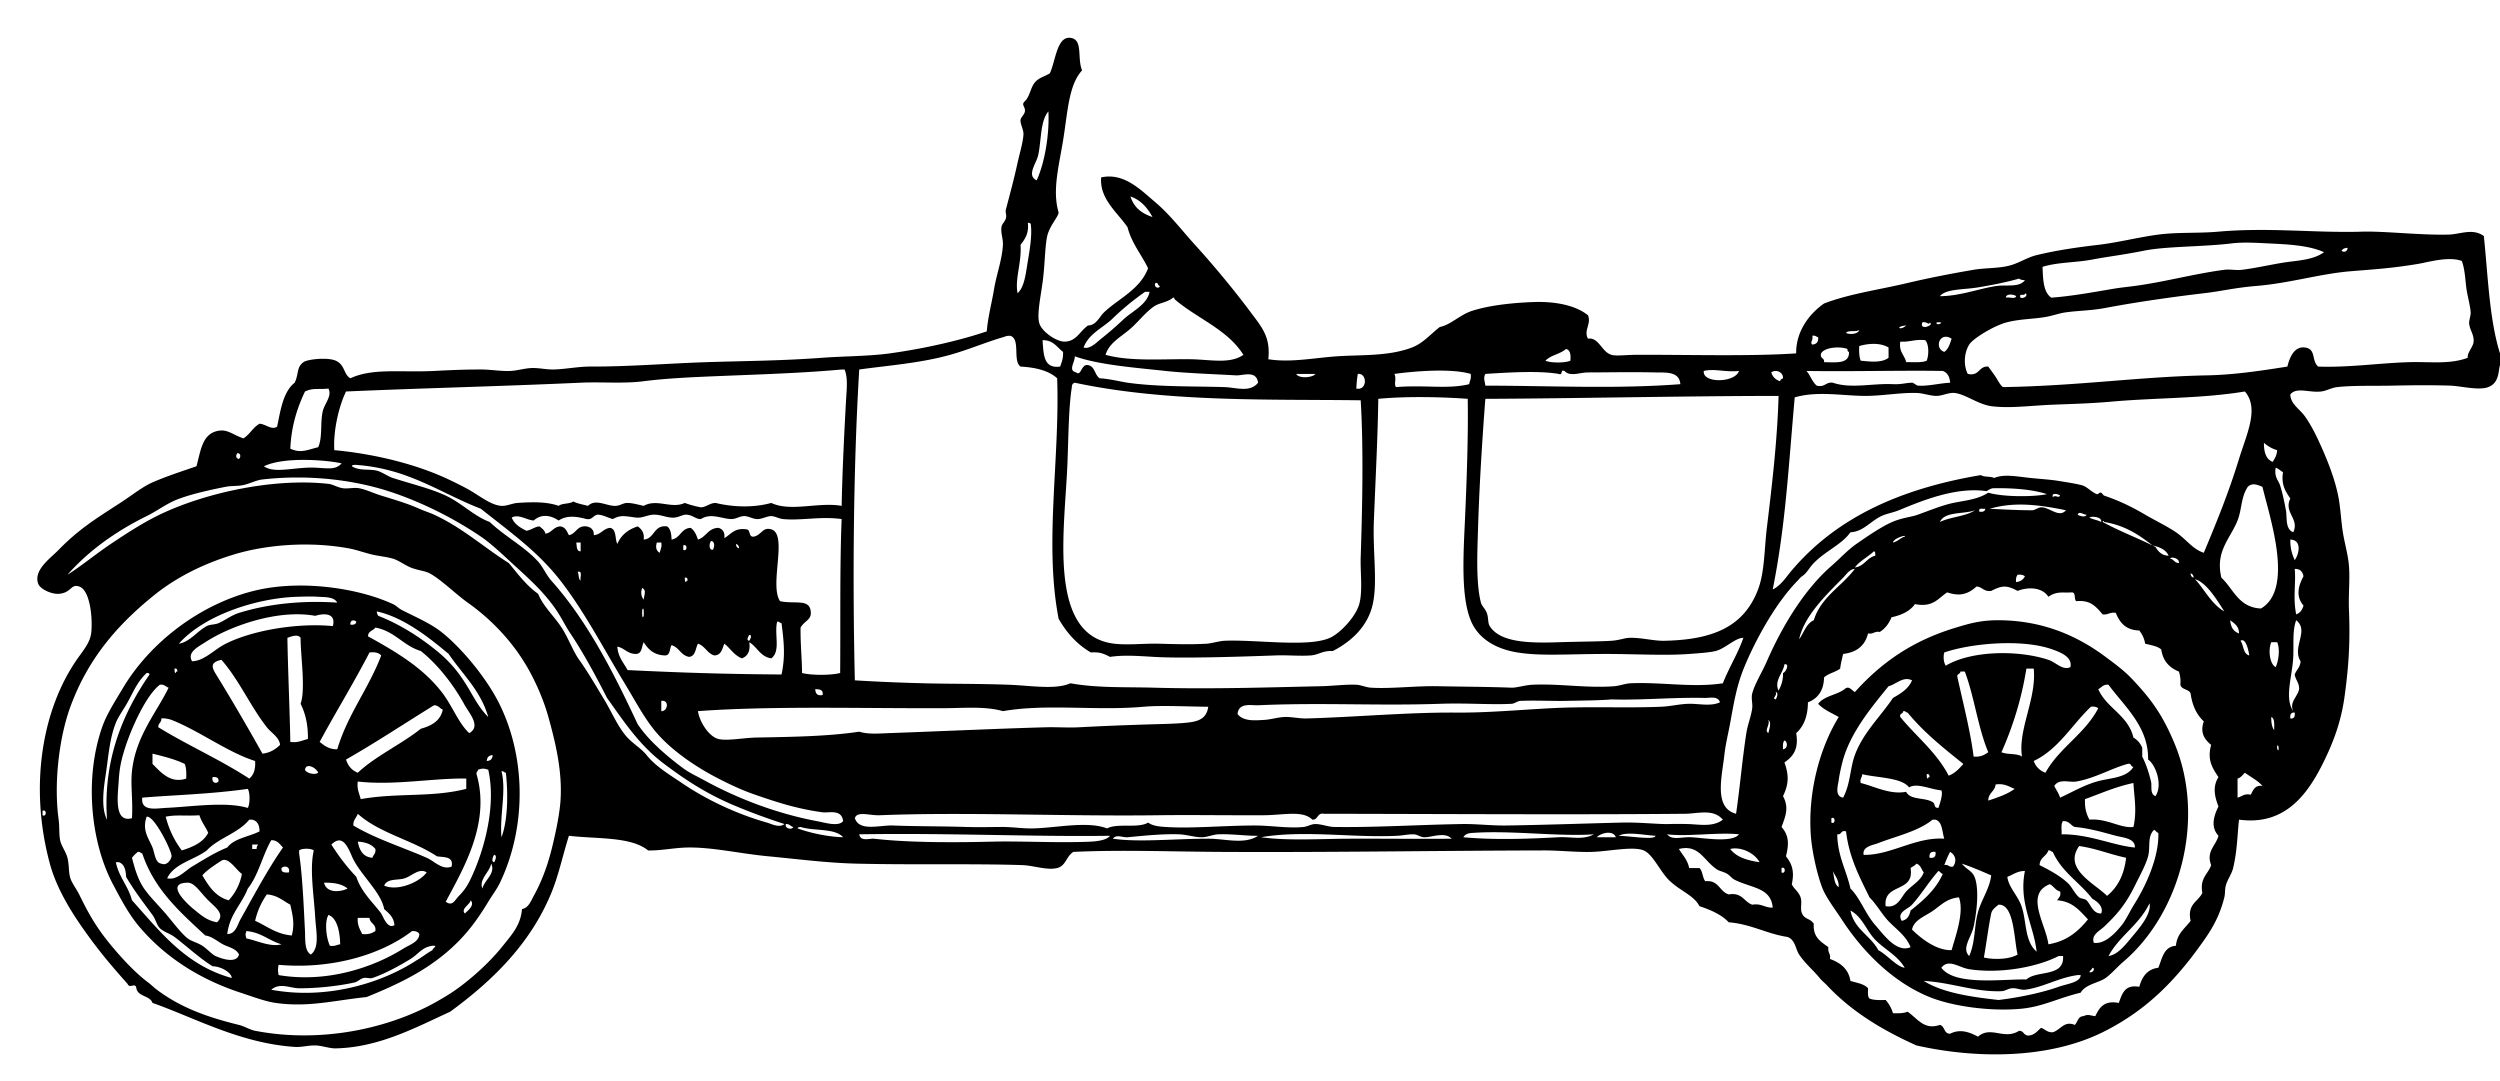 <svg xmlns="http://www.w3.org/2000/svg" viewBox="0 0 409.2 176.88"><g clip-rule="evenodd" fill-rule="evenodd"><path d="M300.96 117.36c-1.168-.673-2.484-1.196-3.36-2.16.952-1.287 3.045-1.436 4.32-2.399.698-.671 1.189.22 1.68.479 4.268-4.75 9.317-8.381 16.56-10.56 2.025-.609 3.964-1.212 6.96-1.2 7.436.03 13.093 2.698 17.521 6 1.543 1.15 2.996 2.205 4.319 3.6 3.086 3.251 4.991 5.841 6.961 10.561 5.161 12.367.946 27.833-8.4 35.76-.909.771-1.943 1.979-2.88 2.64-1.147.81-3.264.999-4.08 2.4-3.782.907-6.204 2.312-9.84 2.64-4.906.443-11.072-.377-14.88-1.92-6.002-2.432-10.938-7.411-14.4-12.72-1.11-1.703-2.505-3.514-3.12-5.04-.88-2.185-1.732-6.069-1.92-8.64-.52-7.08 1.42-14.32 4.56-19.44zM336 106.32c-4.95-1.803-13.377-1.035-17.761.48-.165.551-.155 1.548.24 2.16 4.193-2.495 11.865-2.594 16.8-.96 1.271.42 2.302 1.783 3.601 1.199.39-1.66-1.64-2.43-2.88-2.88zm-8.4 16.8c.925.436 2.573.146 3.359.721-.691-4.438 2.417-9.47 1.921-14.4h-1.2c-.82 5.1-2.26 9.58-4.08 13.68zm-6.72-13.2c-.003.477-.655.305-.48.96.938 4.272 2.15 8.968 2.64 12.96 1.144.103 1.795-.286 2.4-.721-1.686-3.994-2.282-9.077-3.84-13.199h-.72zm-11.76 2.4c-2.504 3.108-6.103 7.313-7.439 12-.196.689-.578 2.281-.72 3.36-.121.916-.71 2.653.72 2.88 1.214-2.259 1.113-4.761 1.92-6.96 1.342-3.66 4.183-6.285 6.24-9.36 1.271-.729 2.531-1.468 3.12-2.88-1.44-.73-2.63.67-3.84.96zm42.48 12c.104-5.385-3.91-8.729-6.48-12.24-.906-.105-1.126.474-1.68.721 1.401 3.158 4.877 4.242 5.76 7.92a3.394 3.394 0 011.44 1.68v1.44c.637 1.232 1.086 2.616 1.439 4.08.189.781-.231 1.994.721 2.399 1.24-1.81.07-5.12-1.2-6zm-9.36-8.64c-3.124 2.955-5.249 6.91-9.359 8.88.342.938.981 1.577 1.92 1.92 2.276-4.123 6.459-6.341 8.64-10.56-.28-.2-.64-.32-1.2-.24zm-31.2 1.68c2.629 3.211 5.926 5.755 7.921 9.601 1.047-.394 1.722-1.158 2.399-1.921-3.242-2.598-6.494-5.186-9.12-8.399-.307-.014-.332-.308-.72-.24 0 .48-.66.31-.48.96zm37.2 7.68c-2.605.703-5.39 2.368-8.399 2.881-1.143.193-2.775-.545-3.601.72.318.642.729 1.192.96 1.92 1.812-.812 3.71-1.969 6-2.64 2.095-.614 4.859-.524 6-2.4-.48 0-.3-.66-.96-.48zm-43.44 1.68c.005.565-.414.706-.24 1.439 2.321.572 4.802 1.949 7.44 1.44.664 1.394 3.031.886 4.319 1.68.562.347.119.96.96.96.271-.789.781-2.281.48-2.88-1.803-.14-3.989-1.282-5.28-.479-1.21-1.62-5.17-1.56-7.68-2.16zm10.8.72c.014-.146.036-.284.24-.24-.027-.293-.072-.568-.48-.479.04.28-.04.68.24.72zm25.68 3.36c-.091 1.45.236 2.483.721 3.359 2.897-.236 5.081 1.451 7.199 1.2.604-2.648.115-4.933 0-7.2-2.91.61-5.33 1.71-7.92 2.64zm-15.84.24c1.567-.512 3.119-1.041 4.32-1.92-.934-.347-1.631-.93-3.12-.72-.11 1.17-1.2 1.36-1.2 2.64zm-25.68 3.6c.7.353.699-1.073 0-.72v.72zm16.56-.48c-2.317 1.917-6.054 2.728-8.88 3.841-.86.338-2.654.53-2.4 1.92 4.399.103 8.524-2.971 13.2-2.641-.38-1.14-.274-2.766-1.439-3.12h-.48zm21.12 2.4c4.61-.042 8.52 1.87 12 2.16.071-1.521-1.965-1.612-3.12-1.92-2.147-.572-4.322-1.232-6.72-1.44-.7-.26-.903-1.017-1.92-.96-.4.4-.19 1.41-.24 2.16zm14.16 3.6c-.374 1.414-1.368 3.191-2.16 4.801-1.528 3.104-2.971 4.755-5.04 6.72-.724.687-2.156 1.329-1.68 2.64 1.759.259 3.437-1.493 4.56-2.88.676-.833 1.348-2.293 2.16-3.6 1.914-3.079 3.968-7.675 3.84-11.521-.343-.058-.404-.396-.72-.479-1.12 1.13-.55 2.76-.96 4.32zm-50.88-3.6c.068 3.611 1.497 5.862 2.16 8.88 1.572 1.516 2.422 4.109 4.08 6 1.409 1.607 3.48 4.557 5.76 3.6-.798-2.081-2.759-3.188-4.08-4.8-.918-1.119-1.602-2.321-2.64-3.359-1.593-3.288-3.321-6.439-3.841-10.801-.9-.26-.68.6-1.44.48zm39.6 1.92c-2.671 3.753 2.529 6.112 4.561 8.16 1.722-1.397 2.807-3.433 3.12-6.24-2.65-.56-4.88-1.52-7.68-1.92zm-6.48 3.12c1.801.929 3.194 1.656 4.56 2.88.743.666 1.197 1.816 1.92 2.4.308.247.918.206 1.2.479.728.704 1.019 2.189 2.4 2.16.439-1.041-.577-1.946-1.44-2.4-2.051-2.668-5.034-4.406-6.479-7.68-.308-.013-.333-.308-.721-.24-.31.97-1.41 1.15-1.44 2.4zm-18-1.2c.751.111 1.071-.209.96-.96-.75-.11-1.07.21-.96.96zm2.4 1.2c.734-.174.706.414 1.44.24.658-.911.39-1.893-.48-2.4-.38.66-.67 1.41-.96 2.16zm-4.56-.24c-.236.324-.641.479-.96.72.702 4.144-4.501 2.38-4.08 6.24 1.966.4 2.574-1.541 3.36-2.399.97-1.06 2.367-1.729 2.88-3.12-.38-.5-.52-1.24-1.2-1.44zm9.6 2.4c.722 2.199.18 5.998-.24 7.92-.377 1.729-2.013 3.559-.72 4.8 1.023-2.298.79-4.89 1.44-7.2.58-2.063 1.896-3.808 2.16-6-1.561-.68-3.129-1.351-4.801-1.92.84 1.06 1.76 1.16 2.16 2.4zm-22.32 1.44c.034-1.234-.597-1.804-.96-2.64.23.97.2 2.2.96 2.64zm12 2.88c-.688.755-2.564 1.224-1.681 2.641.885-.155 1.259-.821 1.44-1.681 2.092-1.667 4.116-3.403 5.28-6-.343-.057-.405-.395-.721-.479-1.48 1.66-2.87 3.93-4.32 5.52zm15.6-4.56c.233 1.825 1.78 3.054 2.399 5.04.76 2.431.455 5.565 2.4 7.2-.506-4.433-2.967-7.993-1.92-13.2-1.28 0-1.94.62-2.88.96zm6.96 1.2c-4.167 1.613-.648 6.547-.24 9.84 3.026-.494 4.908-2.132 6.48-4.08-1.34-1.38-2.494-2.946-5.04-3.12.213-.427.67-.609.479-1.439-.77-.19-1.05-.87-1.68-1.2zm-19.44 4.56c-1.259.8-2.843 1.41-3.119 2.88 1.589 1.547 4.056 3.443 6.479 3.36.676-2.412 2.085-6.218 1.2-8.64-2.14.19-3.08 1.46-4.56 2.4zm29.04 7.2c1.564-.221 2.803-1.89 3.84-3.12 1.364-1.617 3.196-3.796 2.881-5.52-1.7 3.57-4.95 5.34-6.72 8.64zm-18-8.4c-.52.429-1.063.803-1.199 1.44-.435 2.037-.82 5.144-1.2 7.2 1.369.356 4.109.378 5.52-.48-.6-2.47-.53-8.3-3.12-8.16zm-19.68 7.44c1.464.778 3.029 2.728 4.32 2.88-1.167-2.014-3.258-2.978-4.8-4.56-1.531-1.57-2.098-3.761-4.08-4.801.61 3.07 3.28 4.08 4.56 6.48zm29.52.96c-3.524 1.827-9.605 2.937-14.64 2.16-1.665-.257-3.374-1.786-4.56-.24 2.205 3.027 10.256 1.817 13.92 1.92 1.721-1.56 6.252-.309 6-3.84h-.72zm5.04 2.64c.494.211 1.077-.622.479-.72-.06.34-.4.4-.48.72zm-1.92.48c-3.243.447-5.652 2.025-8.64 2.4-.611.076-1.466-.329-2.16-.24-.671.086-1.097.458-1.68.479-4.376.16-8.184-1.43-12.72-1.68 3.25 2.03 8.081 2.646 12.239 3.12 3.661-.449 7.173-1.22 9.84-2.16 1.429-.504 3.606-.727 3.601-1.92h-.48z"/><path d="M409.2 57.84v1.92c-.292.887-.071 2.899-1.92 3.6-1.585.601-4.443-.181-6.24-.24-2.694-.088-6.062-.074-9.359 0-3.096.069-6.432-.055-9.12.24-.947.104-1.755.615-2.64.72-1.957.233-4.016-.782-5.04.48.021 1.566 1.544 2.39 2.399 3.6.772 1.093 1.5 2.422 2.16 3.84 1.208 2.597 2.75 6.187 3.36 9.6.327 1.832.396 3.861.72 5.76.306 1.796.822 3.516.96 5.28.177 2.257-.101 4.713 0 7.2.214 5.287-.041 9.21-.72 14.16-.531 3.867-1.671 7.035-3.12 10.079-2.616 5.496-6.329 11.157-14.16 10.08-.278 2.627-.292 5.131-.96 7.92-.244 1.021-.952 1.909-1.2 2.881-.189.743-.071 1.242-.24 1.92-.614 2.47-1.594 4.522-3.12 6.72-4.379 6.309-9.246 11.63-16.8 15.36-8.779 4.335-20.445 4.409-30.479 2.159-5.683-2.565-10.61-5.548-14.641-9.84-.406-.433-.807-.708-1.199-1.2-.935-1.168-2.39-2.38-3.36-3.84-.582-.874-.636-2.455-1.92-2.88-3.466-.534-5.905-2.095-9.6-2.399-1.206-1.275-2.944-2.017-4.801-2.641-.851-1.718-3.013-2.427-4.8-4.08-1.629-1.508-2.748-4.378-4.32-5.04-1.713-.721-5.732.152-8.399.24-2.529.083-5.304-.246-7.92-.24-17.965.04-35.204.337-53.04.24-8.058-.044-16.078-.365-24 0-1.232.823-1.191 2.27-2.64 2.64-1.636.419-3.865-.42-5.76-.479-8.359-.265-17.59-.011-27.12-.24-4.895-.118-9.704-.759-14.4-1.2-4.644-.436-9.111-1.5-13.2-1.439-2.163.031-4.386.532-6.48.479-2.82-2.3-8.386-1.854-12.96-2.399-1.056 3.368-1.673 6.436-2.88 9.359-3.429 8.312-9.579 14.34-16.56 19.44-5.544 2.532-11.614 5.847-18.72 6-1.041.022-2.243-.458-3.36-.48-1.19-.023-2.23.316-3.36.24-8.978-.601-16.527-4.844-23.28-7.2-.434-1.246-2.375-.985-2.64-2.399-.152-1.064-1.101.157-1.44-.721-2.414-2.704-4.325-4.947-6.48-7.92-2.22-3.062-5.021-7.253-6.24-11.76-3.365-12.438-1.377-25.177 4.56-33.6.923-1.31 1.867-2.414 2.16-3.84.319-1.553.134-7.223-1.92-7.92-1.417-.481-1.233 1.053-3.36 1.199-1.162.08-3.056-.779-3.36-1.68-.757-2.24 1.985-4.106 3.36-5.519 3.298-3.388 6.154-5.138 10.08-7.681 1.939-1.256 3.623-2.633 5.28-3.36 2.372-1.04 5.292-1.972 7.2-2.64.701-2.584.943-5.188 3.36-5.76 1.675-.396 2.426.532 4.32 1.2 1.042-.638 1.562-1.799 2.64-2.4 1.015.045 1.969 1.094 2.88.48.577-2.783.997-5.723 2.88-7.2.696-1.471.257-2.493 1.44-3.36.679-.498 3.976-.825 5.28-.24 1.54.691 1.261 2.248 2.4 2.88 3.632-1.712 8.272-.924 13.68-1.2 2.81-.144 4.932-.24 7.68-.24 1.631 0 3.235.305 4.8.24 1.209-.051 2.4-.456 3.6-.48 1.189-.024 2.391.282 3.6.24 1.986-.068 3.944-.488 6-.48 6.221.024 12.644-.514 18.96-.72 6.248-.203 11.961-.207 18.96-.72 3.632-.267 7.603-.242 11.04-.72 5.077-.706 10.905-1.936 15.84-3.6.18-2.342.806-4.6 1.2-6.96.398-2.386 1.309-4.771 1.44-7.2.05-.934-.371-1.934-.24-2.88.083-.601.509-.806.72-1.44.172-.519-.115-.999 0-1.44.604-2.317 1.283-4.775 1.92-7.68.337-1.538.864-3.238.96-4.56.062-.851-.5-1.625-.48-2.4.011-.456.652-.919.72-1.44.106-.815-.688-1.057 0-1.68.822-.782.924-2.286 1.68-3.12.711-.785 1.399-.829 2.4-1.44.978-2.06 1.152-6.353 3.6-5.76 1.815.439.864 3.346 1.68 5.28-2.21 2.416-2.336 6.722-3.12 11.52-.69 4.226-1.784 8.172-.72 11.76-.098.792-1.582 2.231-1.92 4.08-.346 1.894-.343 4.784-.72 7.44-.393 2.765-.959 5.448-.48 6.72.519 1.376 2.81 2.885 4.08 2.88 1.911-.008 2.45-1.632 3.84-2.64 1.363-.021 1.845-1.4 2.64-2.16 2.326-2.223 5.858-3.689 7.2-7.2-1.083-2.277-2.67-4.049-3.36-6.72-1.632-2.42-4.604-4.604-4.32-8.16 3.73-.822 6.442 2.023 8.88 4.08 2.375 2.003 4.416 4.693 6.48 6.96 2.79 3.064 6.18 7.097 9.12 11.04 1.839 2.466 3.264 4.033 2.88 7.68 3.612.591 7.438-.218 11.28-.48 3.902-.266 8.384.028 12.239-1.44 1.832-.697 3.113-2.262 4.561-3.36 1.778-.342 3.246-1.985 5.28-2.64 2.921-.941 6.821-1.325 10.079-1.44 3.293-.116 6.735.443 8.881 2.16.596 1.436-.744 2.437 0 3.84 1.772-.301 2.222 2.164 3.84 2.64.786.231 2.44.009 3.84 0 8.046-.05 18.848.285 26.4-.24-.046-3.539 2.071-6.417 4.56-8.16 4.209-1.604 8.816-2.211 13.68-3.36 3.261-.771 6.745-1.465 10.8-2.16 1.955-.335 4.116-.198 6-.72 1.493-.414 2.802-1.313 4.32-1.68 3.335-.806 6.671-1.282 10.08-1.68 3.26-.381 6.578-1.25 9.84-1.68 3.171-.418 6.547-.186 9.84-.48 8.193-.731 16.019.238 23.521 0 3.524-.112 9.552.601 14.16.48 1.917-.05 3.916-1.091 5.76.24.68 6.602.9 13.656 2.64 19.201zm-239.28-32.4c-.304 1.343-1.939 3.273-.24 4.08 1.343-2.898 2.113-7.646 1.92-11.28-1.36 1.591-1.13 4.762-1.68 7.2zm18.72 10.08c-.828-1.493-1.88-2.76-3.6-3.36.54 1.78 1.84 2.798 3.6 3.36zm-21.6 4.56c.217 2.878-.958 5.574-.48 7.92 1.161-1.078 1.349-3.326 1.68-5.28.343-2.02.706-4.266.48-6-.053-.187-.201-.279-.48-.24.19 1.787-.51 2.691-1.2 3.6zm204.24-.24c-1.985-.099-4.112-.227-6 0-4.839.582-10.727.455-14.399 1.2-3.238.657-5.852.956-8.4 1.44-2.79.53-5.664.415-8.16 1.2.078 2.082.141 4.18 1.44 5.04 3.36-.244 7.056-.929 10.08-1.44 1.271-.215 2.305-.306 3.6-.48 4.911-.661 9.791-2.007 14.64-2.64.935-.122 1.925.118 2.88 0 2.325-.287 4.627-.837 6.961-1.2 2.15-.335 4.694-.383 6.479-1.68-2.56-1.156-6.06-1.287-9.12-1.44zm12 1.2a.567.567 0 00.96-.48c-.45.033-.8.158-.96.48zm12.48 2.16c-4.319.714-6.825.854-11.04 1.2-4.881.4-10.043 1.964-15.36 2.4-3.557.292-5.741.864-8.64 1.2-5.271.611-11.469 1.519-16.08 2.4-2.296.438-4.303.428-6.48.72-1.045.14-2.012.508-3.12.72-2.138.41-4.472.339-6.72.96-1.927.533-5.332 2.548-6 3.6-.724 1.141-1.052 3.172-.24 4.8 1.956.435 1.734-1.307 3.36-1.2.389.549.83 1.129 1.2 1.68.382.569.665 1.249 1.2 1.68 12.455-.198 22.224-1.698 33.359-1.92 4.352-.086 8.621-.709 13.2-1.44.452-1.856 1.297-3.328 2.88-3.12 1.875.246 1.028 2.162 2.16 3.12 4.9.187 9.919-.57 14.88-.72 3.372-.102 6.655.4 9.601-.72-.114-.865.896-1.752.96-2.64.081-1.145-.557-1.762-.721-2.88-.079-.544.28-1.386.24-1.92-.099-1.322-.56-2.752-.72-4.08-.189-1.562-.242-2.979-.721-4.32-2.15-.82-5.56.209-7.2.48zm-65.28 2.4c-2.113.614-4.532 1.074-6.72 1.44-2.365.395-5.248.214-6.24 1.44 3.388-.016 6.528-1.298 9.36-1.68 1.578-.213 3.719.286 4.56-.96-.42.018-.75-.053-.96-.24zm-140.64 1.2c-.378-.021-.188-.612-.72-.48-.38.663.62 1.077.72.48zm-2.4.96a43.115 43.115 0 00-5.52 4.56c-1.597 1.443-3.726 2.354-4.56 4.56 1.047.341 2.134-.853 2.88-1.44a55.078 55.078 0 003.6-3.12c1.474-1.391 3.939-2.451 4.32-4.56h-.72zm143.28.96c.608.254 1.368-.505.72-.72.1.575-1.09-.133-.72.72zm-2.4 0c.497-.143 1.577.296 1.681-.24-.32-.327-1.68-.458-1.68.24zm-136.08.24c-.013-.146-.036-.284-.24-.24-.901.784-2.252.837-3.12 1.44-1.452 1.007-2.695 2.693-4.08 3.84-1.491 1.234-3.303 2.224-3.84 4.08 4.053 1.118 9.248.658 13.92.72 3.183.042 6.438.829 8.64-.72-2.61-4.186-7.64-5.96-11.28-9.12zm128.88 3.6c-2.37-.034 1.16.017 0 0zm-5.28.24c-.035.536-.605-.311-1.2 0-.51 1.413 2.11.374 1.2 0zm1.92 0c-1.54-.277-.53.733 0 0zm-5.76.48c-1.88.126-1.05.96 0 0zm-9.84 1.2c.436.315 2.031.254 2.16-.48-.48.399-1.78-.02-2.16.48zm-138 .72c-2.786.812-5.664 2.047-8.64 2.88-4.88 1.365-10.207 1.751-14.88 2.4-.944 15.756-1.112 33.775-.72 50.88 4.115.246 7.408.379 11.28.48 4.372.114 8.953.058 13.92.239 3.597.133 7.65.854 10.08-.239 4.446.8 9.105.588 13.68.72 9.336.268 19.263-.066 27.36-.24 1.993-.043 3.955-.319 5.761-.24.797.035 1.58.429 2.399.48 3.305.208 7.235-.316 11.04-.24 4.162.083 8.255.092 12 .24.729.028 2.245-.428 3.36-.48 4.498-.21 8.945.59 13.439.24.865-.067 1.753-.439 2.641-.479 5.067-.231 10.135.755 15.12 0 1.009-2.591 2.424-4.776 3.359-7.44-1.319-.017-2.982 1.776-4.56 2.16-1.05.256-2.887.371-4.32.479-3.917.298-9.03-.005-13.68 0-6.148.008-10.655.371-14.4-.239-3.832-.625-6.53-2.44-7.68-5.28-1.534-3.791-1.229-10.056-.96-15.84.346-7.435.576-14.711.479-20.4-4.144-.304-9.968-.446-14.64 0-.079 6.086-.43 12.667-.72 19.92-.212 5.29.668 10.213-.24 13.919-.871 3.555-3.57 5.943-6.48 7.44-1.721-.082-2.283.619-3.6.72-1.771.136-3.797-.072-5.76 0-6.282.23-15.263.511-19.92.24-2.736-.159-4.931-.334-7.2 0-.831-.449-1.7-.86-3.12-.72-2.277-1.323-3.972-3.229-5.28-5.521-2.39-12.275.22-26.067-.24-39.36-1.378-1.261-3.506-1.774-6-1.92-1.322-.918.045-4.525-1.68-5.04-.74.012-.68.09-1.2.24zm132.48 1.2c.675-.045 1.022-.417.96-1.2-.324-.076-.458-.342-.96-.24.19.83-.45 1.013 0 1.44zm21.6 1.2c.673-.448.926-1.314 1.2-2.16-1.96-1.255-2.91 1.567-1.2 2.16zM173.52 60c.259-.701.537-1.383.48-2.4-1.006-.754-1.577-1.943-3.36-1.92.19 2.213.09 4.707 2.88 4.32zm137.52-4.08c-.262 1.702.705 2.175.961 3.36 1.172-.028 2.528.129 3.359-.24.38-.929.379-2.722-.24-3.36-1.63-.187-2.55.328-4.08.24zm-6.72.72c-.047.927-.009 1.769.24 2.4 1.2.091 3.354.461 4.56-.48v-1.68c-1.31-.787-3.2-.712-4.8-.24zm-6.24 1.2c-.256.897.597.684.48 1.44 1.942.022 4.176.336 4.08-1.68-.188-.053-.279-.201-.24-.48-1.26-.47-3.76-.286-4.32.72zm-45.12 1.2c.886.386 3.193.386 4.079 0 .085-.964-.004-1.756-.72-1.92-.92.841-2.52.999-3.36 1.92zm-76.8 1.92c.793.699.808-1.421 1.92-1.2 1.166.193 1.082 1.638 1.92 2.16 1.628.085 3.465.564 4.56.72 4.978.707 10.84.564 15.84.72 1.945.061 4.213.943 5.521-.72-.269-2.107-2.521-1.14-3.601-1.2-3.891-.218-8.224-.364-11.52-.72-4.945-.535-11.01-1-14.88-2.4.04.999-1.16 2.326.24 2.64zm-38.4-.48c-7.498.683-15.332.85-23.04 1.2-3.803.172-6.767.386-9.36.72-3.287.423-6.838.082-10.32.24-13.412.609-25.731.883-38.4 1.44-1.214 2.498-2.108 6.489-1.92 9.6 6.895.641 13.676 2.406 18.72 4.8.953.452 1.949.942 2.88 1.44 2.025 1.084 3.938 2.767 5.76 2.88.837.052 1.765-.421 2.64-.48 2.679-.181 4.856-.181 6.72.48.568-.472 1.806-.274 2.4-.72.681.359 1.58.5 2.4.72 1.29-1.25 3.084.088 4.56 0 .743-.044 1.21-.497 1.92-.48.866.021 1.769.293 2.64.48 2.17-1.227 4.56.548 6.72-.48.816.304 1.696.543 2.64.72.978-.062 1.396-.684 2.4-.72 2.86.691 6.19.818 9.12 0 3.212 1.511 7.676-.19 11.521.48.109-5.544.438-12.275.72-17.28.099-1.762.336-3.661-.24-5.04h-.48zm141.12.24c-.298 2.044 5.103 1.979 5.76 0-2.18.237-4.09-.44-5.76 0zm39.12 0c-6.152-.121-14.449.112-22.32 0 .646.714.938 1.782 1.68 2.4 1.369.329 1.45-.629 2.641-.48 2.937 1.026 6.585.076 9.84.24 1.343.068 2.118-.219 3.12-.24.268-.006.707.463.96.48 1.665.112 3.451-.376 5.279-.48-.08-.964-.43-1.646-1.2-1.92zm-89.76.48c.374.94-.116 1.497.24 2.16 4.8-.389 8.504.382 12-.48.076-.563.379-.901.24-1.68-3.22-.93-9.02-.466-12.48 0zm42.72-.24c-4.333-.096-7.846.001-11.04 0-1.366 0-2.927.751-3.841-.24-.776-.297-.183.776-.96.48-3.292-.563-8.383-.221-12 0-.366.763-.084 1.056 0 1.92 11.124.022 21.423.56 31.92-.24-.16-2.142-2.43-1.883-4.08-1.92zm18.96 0c.233.726.714 1.206 1.439 1.44.051-.269.267-.374.48-.48.08-1.008-1.17-1.538-1.92-.96zm-74.64.24h-3.12c.52.907 2.93.526 3.12 0zm6.72 2.4c1.829.383 1.831-2.566.239-2.4-.17 1.206-.15 1.115-.24 2.4zm-46.56-.24c-.532 3.326-.548 8.099-.72 12.48-.428 10.866-3.371 28.253 7.68 29.52 2.288.263 4.782-.056 7.2 0 2.391.056 5.136.162 7.92 0 .699-.041 2.119-.446 2.88-.479 5.209-.229 13.702 1.123 17.28-.48 1.687-.756 4.221-3.441 4.8-5.52.597-2.141.157-5.146.24-7.681.254-7.778.488-17.561 0-25.68-14.429-.204-31.624.372-46.8-2.88-.3.099-.49.311-.48.721zm-125.52.72c-1.26 2.66-2.234 5.605-2.4 9.36 1.703.787 2.715.212 4.56-.24.727-1.609.319-3.765.72-5.76.277-1.378 1.611-2.604.96-3.84-1.716.181-2.511-.147-3.84.48zm295.44 1.68c-2.998.269-6.322.361-9.359.479-3.529.138-7.108.646-10.08.24-2.154-.294-4.228-1.97-6-2.16-.9-.097-2.031.464-2.881.48-1.104.021-2.178-.447-3.359-.48-2.777-.076-5.763.522-8.641.48-3.739-.055-7.622-.813-11.279.24-1.041 11.619-1.491 20.92-3.601 31.44 1.354-.652 2.194-2.03 3.12-3.12 7.248-8.535 17.54-13.34 30.96-15.6.502.378 1.594.166 2.16.479 1.649-.69 3.674-.241 6 0 1.544.161 3.164.252 4.56.48 1.018.166 2.976.465 3.841.72.869.256 1.476 1.069 2.399 1.44.229.092.377-.302.721-.24.056.01.383.447.479.48 2.606.887 4.59 1.875 6.72 3.12 1.656.969 3.491 1.834 5.04 2.88 1.661 1.121 2.751 2.792 4.561 3.36 2.093-5.029 4.036-9.737 5.76-15.36 1.249-4.074 3.354-8.28.96-11.04-7.14 1.181-14.39.991-22.08 1.682zm-102.24-.48c-.491 6.489-.989 14.163-1.199 21.36-.089 3.014-.224 5.984 0 8.88.066.872.21 2.107.479 3.12.156.587.697.969.96 1.68.318.862.131 1.606.48 2.16 1.691 2.688 6.419 2.803 11.279 2.64 3.407-.114 6.488-.102 8.641-.239 1.271-.082 2.156-.456 2.88-.48 2.05-.068 3.955.515 5.76.48 8.072-.157 13.066-2.355 15.36-8.4 1.081-2.851 1.015-6.582 1.439-10.08.887-7.3 1.71-14.431 1.92-21.6-15.38.009-33.34.418-48 .48zM372 75.6c.325-.554.689-1.07.72-1.92a5.495 5.495 0 01-2.16-1.2c-.01 1.532.34 2.702 1.44 3.12zm-332.88-.48c.312-.319.316-.893-.24-.96-.312.319-.317.893.24.96zm4.08 1.2c1.811 1.292 5.23.027 8.64.24 2.07.129 3.148.322 4.08-.72-2.701-.582-9.502-1.083-12.72.48zm18.48.72c.84.206 1.742.911 2.64 1.2 3.138 1.009 6.192 1.732 8.64 2.88 2.63 1.233 4.621 3.365 7.2 4.32 2.599 2.458 5.622 3.966 7.92 6.48.785.857 1.332 2.191 2.16 3.119 5.85 6.555 10.08 14.837 13.92 23.04.015.032.173.378.24.48 1.777 2.71 5.02 5.415 7.44 7.2 1.04.767 2.255 1.313 3.36 1.92 5.638 3.094 12 5.491 18.48 6.72 1.478.28 3.582.952 4.32 0-.226-2.019-2.367-1.304-3.36-1.439-4.323-.593-7.564-1.685-11.04-2.881-2.158-.742-4.083-1.658-6-2.64-3.755-1.922-7.573-4.559-10.08-7.439-1.993-2.291-3.568-5.348-5.28-8.16-3.533-5.806-6.388-11.408-10.32-16.561-3.778-4.951-8.389-8.149-13.2-12-6.699-2.581-11.923-6.637-20.64-7.2-.187.054-.474.006-.48.24 1.251.793 2.792.406 4.08.721zm311.52 2.4c.396 1.185.707 2.747.96 4.08.223 1.169-.156 3.09 1.2 3.6 1.058-2.214-1.602-3.21-.479-5.52-.726-1.115-1.534-2.147-1.2-4.32-.425-.215-.701-.579-1.2-.72-.26 1.548.44 2.025.72 2.88zM120 131.76c-4.509-1.919-7.881-4.172-11.28-6.721-4.014-3.009-6.482-6.763-9.36-10.8-1.811-3.556-3.908-7.444-6-10.56-.784-1.167-1.408-2.46-2.16-3.601-2.164-3.281-5.046-5.726-7.68-8.159-1.526-1.41-3.251-3.031-4.8-4.081-4.324-2.929-9.37-5.487-14.4-7.2-6.356-2.165-13.908-2.994-21.36-2.16-1.117.125-2.216.777-3.36.96-.928.148-1.779.072-2.64.24-2.584.505-5.953 1.252-8.16 2.16-1.604.66-3.177 1.842-4.8 2.64-5.075 2.494-9.546 5.713-12.96 9.6 2.429-1.533 4.729-3.481 7.44-5.279 2.524-1.674 5.196-3.423 8.16-4.8 7.184-3.337 18.125-5.795 27.12-4.8.77.085 1.482.599 2.4.72.794.105 1.827-.158 2.64 0 1.13.22 2.435.843 3.6 1.2 2.612.801 4.395 1.337 6.24 2.16.808.36 1.64.612 2.4.96 4.67 2.14 8.264 5.447 12.24 7.92 1.484 1.796 2.88 3.68 4.8 5.04.872 2.106 2.611 3.639 3.84 5.521 1.06 1.622 1.89 3.901 2.88 5.28 1.418 1.973 2.724 4.241 4.08 6.479 1.229 2.028 2.171 4.327 3.6 6 1.053 1.233 2.458 1.988 3.36 3.12 1.476 1.853 3.681 3.148 5.76 4.56 4.112 2.793 8.979 5.071 13.92 6.48.804.229 2.036.926 2.88.24-2.94-.96-5.67-1.96-8.4-3.12zm247.92-52.08c-1.148 1.74-.944 3.653-1.681 5.52-1.163 2.951-3.695 5.019-2.64 9.36 1.991 1.849 2.8 4.88 6.479 5.04 5.442-3.195 1.45-14.81.24-19.92-.88-.337-1.64-.704-2.4 0zm-41.76.24c-.248.005-1.036.468-.96.48-5.159-.779-10.932 1.703-14.399 3.12-.939.384-2.022.554-2.88.96-1.741.825-2.98 2.565-5.04 2.64-1.421 2.015-4.083 3.063-6 5.04-.841.867-1.054 1.58-1.92 2.16-.276.186-.478.474-.721.72-3.435 3.481-6.674 9.24-8.64 13.921-1.289 3.068-1.708 5.562-2.4 9.359-.318 1.747-.769 3.513-.96 5.28-.376 3.478-1.788 8.64 1.92 9.6.649-4.438 1.017-8.945 1.681-13.199.223-1.432.786-2.747.96-4.08.098-.755-.196-1.64 0-2.4.405-1.576 1.604-3.458 2.399-5.28 2.65-6.073 6.3-11.893 10.561-15.6 1.391-1.21 2.663-2.612 4.08-3.601 2.015-1.404 4.617-3.184 6.479-3.839 1.489-.524 2.622-.604 3.601-.96 1.724-.626 3.294-1.25 4.8-1.68 2.206-.629 4.67-.595 6.72-1.92 2.393.729 7.546.707 9.6.24-2.65-.872-6.24-1.018-8.88-.96zm9.84 1.44c.612-.412.84.275 1.199-.24-.16-.185-1.43-.625-1.2.24zm-3.36 2.16c.433-.001 1.021-.476 1.439-.48 1.449-.016 2.936 1.794 4.08.48-4.24-.855-8.337-1.465-12.479-.24 2.16.099 4.67.248 6.96.24zm-8.64.24c.547.067.901-.058.959-.48-.42.054-1.2-.242-.96.48zm-6.48 1.68c1.718-.842 4.219-.901 5.76-1.92-1.88.682-4.97.148-5.76 1.92zm24-1.2c-.421.066-1.197-.676-1.44 0 .17.188 1.34.534 1.44 0zm-213.36.72c-.734-.075-1.267-.47-1.92-.48-.736-.011-1.597.547-2.4.48-.794-.067-1.412-.539-2.16-.48-.646.051-1.274.483-1.92.48-1.606-.008-3.347-1.06-5.04 0-.83.043-1.342-.682-2.4-.72-.554-.02-1.226.42-1.92.48-1.129.098-2.108-.488-3.36-.48-.968.006-1.922.592-2.88.48-1.806-.21-2.529-.498-3.84.24-.842-.198-1.444-.636-2.4-.72-.853.027-.872.888-1.92.72-1.701-.448-3.202-.648-4.56.24-1.388-.917-2.868-1.092-4.08 0-1.192-.081-2.469-1.11-3.6-.48.431 1.088 1.386 1.653 2.4 2.16.832-.128 1.278-.642 2.16-.72.375.345.835.604.96 1.2 1.04-.16 1.29-1.11 2.4-1.2.877.082 1.098.822 1.44 1.44 1.213-.227 1.274-1.605 2.88-1.44.73.149 1.227.533 1.2 1.44 1.168-.111 1.508-1.051 2.64-1.2 1.1.18.788 1.772 1.2 2.64.618-1.461 1.775-2.385 3.36-2.879.585.455 1.096.984.96 2.16 1.853-.147 1.566-2.434 3.84-2.16.555.405.696 1.224.72 2.16 1.456-.224 1.529-1.831 3.12-1.92.631.409.94 1.14 1.2 1.92 1.352-.408 1.642-1.878 3.36-1.92.675.205 1.078.682.96 1.68 1.073-.607 1.638-1.722 3.6-1.44.756.044.307 1.292 1.2 1.2 1.284-.237 1.44-1.618 2.88-1.2 2.776.805-.369 9.119 1.44 11.76 2.5.547 4.976-.529 5.04 1.92.03 1.155-1.078 1.336-1.68 2.4-.042 2.694.248 5.468.24 7.439 1.562.394 4.678.394 6.24 0 .067-8.904-.067-17.5.24-25.2-3.43-.482-6.7.294-9.6 0zm215.76.48c.191-.926-1.741-.961-1.92-.72.56.322 1.36.397 1.92.72zm8.88 4.08c.468.732.992 1.407 2.159 1.44-.438-1.001-1.467-1.413-2.64-1.681-2.192-1.727-4.538-3.302-7.92-3.84.001-.133-.194-.272-.24 0 2.74 1.5 5.82 2.66 8.64 4.081zm-41.04-1.68c.403-.406-1.855.277-1.92.96.8-.158 1.17-.746 1.92-.96zm63.84 3.84c.716-.95 1.221-3.315-.72-3.36-.03 1.389.29 2.434.72 3.36zM116.64 90c.33-.309.417-1.436-.24-1.44-.33.308-.42 1.435.24 1.44zm-21.6.24v-1.439h-.72c.122.597-.008 1.447.72 1.439zm12.96.24c.077-.563.379-.9.24-1.68h-.72c-.22.608-.18 1.361.48 1.68zm-20.64 56.16c1.39-2.504 2.373-5.237 3.12-8.4.485-2.052.978-4.337 1.2-6.479.536-5.166-.829-10.473-1.92-14.4-.771-2.774-2.092-5.847-3.6-8.399-2.448-4.146-5.852-7.665-9.6-10.32-1.94-1.375-4.401-3.823-6.24-4.8-.784-.417-2.008-.501-3.12-.96-1.005-.416-1.958-1.168-2.88-1.44-1.031-.305-2.402-.421-3.6-.72-1.256-.313-2.415-.742-3.6-.96-6.506-1.197-13.545-.595-18.72.96-5.186 1.558-9.605 3.82-13.2 6.72-6.088 4.911-10.821 10.447-13.68 18.24-1.864 5.082-2.737 12.603-1.92 18.479.153 1.099.048 2.379.24 3.36.182.926.935 1.863 1.2 2.88.294 1.129.171 2.43.48 3.36.271.818 1.01 1.762 1.44 2.64 1.659 3.386 2.864 5.481 5.28 8.4 1.764 2.131 3.977 4.493 6 6 .492.366.953.835 1.44 1.2 4.015 3.01 8.413 4.525 13.44 5.76.898.221 1.782.795 2.64.96 10.995 2.116 22.149-.465 29.76-4.8 2.208-1.259 3.404-2.056 5.28-3.601 2.051-1.688 3.972-3.58 5.52-5.52 1.52-1.905 2.9-3.394 3.12-6 1.087-.2 1.47-1.35 1.92-2.16zm33.6-56.88c.013-.413-.185-.615-.48-.721-.01.414.18.616.48.721zm-9.12.24c.7.353.7-1.073 0-.721V90zm191.76 2.88c1.578-.182 1.926-1.595 3.36-1.92-.038-.283.041-.682-.24-.721-.98.936-2.29 1.554-3.12 2.641zm53.04-.72c.169-.748-1.249-1.126-1.44-.72.62.096.72.716 1.44.72zm-54.96 2.4c-2.84 2.873-6.394 6.312-7.2 10.08.782-1.058 1.139-2.541 2.4-3.12 1.202-3.837 4.564-5.516 6.72-8.4-.84.014-1.38.898-1.92 1.44zm74.16 6c.658-.222 1.003-.757 1.199-1.44-1.291-1.504-.867-3.189 0-4.8-.149-.73-.532-1.227-1.439-1.2.23 2.396-.32 4.632.24 7.44zm-280.8-5.52c-.146-.494.387-1.667-.48-1.439.219.42.083 1.196.48 1.439zm264-.48c.014-.413-.185-.615-.479-.72-.01.412.18.616.48.72zm-29.04.72c.712-.088 1.184-.416 1.439-.96-.278-.201-.644-.316-1.2-.24-.2.279-.32.643-.24 1.2zm-217.68 0c.014-.146.036-.284.24-.24-.027-.292-.072-.567-.48-.479.04.281-.04.681.24.719zm251.76 4.8c-1.249-1.951-2.938-4.74-4.8-5.279 1.61 1.748 2.66 4.058 4.8 5.279zm-33.84-3.36c-1.794-.963-2.552-.91-4.319 0-1.215.175-1.422-.659-2.4-.72-1.33 1.184-2.636 1.697-4.8.96-1.471.93-2.282 2.518-5.28 1.92-.827 1.172-2.2 1.8-3.84 2.159-.415 1.025-1.036 1.844-1.92 2.4-.891-.17-1.03.41-1.92.24-.484 1.996-1.854 3.105-4.08 3.359-.17.791-.386 1.535-.48 2.4-.771.59-1.938.782-2.64 1.44-.049 2.191-1.026 3.453-2.64 4.08-.014 2.307-.699 3.941-1.92 5.04.467 2.707-.6 3.881-1.921 4.8.777 2.168.68 3.622-.239 5.52 1.012 1.84.432 3.245-.24 5.04 1.177 1.347 1.265 2.706.72 4.8.969 1.2 1.438 2.447.96 4.561.293.744 1.103 1.173 1.44 2.16.3.88-.135 1.806.24 2.64.462 1.028 1.261.717 1.92 1.68-.162 2.242 1.201 2.959 2.399 3.84-.17.891.41 1.03.24 1.921 1.698.621 3.038 1.602 3.36 3.6 1.045.315 2.241.479 2.88 1.2.002.638-.091 1.37.24 1.68.672.287 1.655.264 2.64.24a5.512 5.512 0 011.2 2.16c.927.047 1.769.008 2.399-.24 1.716 1.198 2.7 3.03 5.28 2.16.847.193.615 1.465 1.68 1.439 1.693-.861 3.222-.223 4.561.48 2.093-1.841 4.263.611 6.72-.96.899-.02.726 1.034 1.92.72.763-.198 1.154-.766 1.68-1.2.676.205.985.775 1.921.721 1.295-.391 1.863-1.942 3.6-1.2.49-.471.503-1.417 1.439-1.44.764-.367 1.057-.084 1.92 0 .658-1.343 1.379-2.622 3.841-2.16.546-1.453.931-3.068 3.359-2.64.452-1.629 1.278-2.882 3.12-3.12.63-1.53.867-3.453 2.88-3.6.165-1.995 1.484-2.836 2.4-4.08-.599-2.759 1.216-3.104 1.92-4.561-.455-2.455.94-3.059 1.44-4.56-.858-2.28.766-3.129 1.199-4.8-1.311-1.42-.787-3.229 0-4.8-.646-1.65-.978-3.262 0-4.801-.961-1.444-1.89-2.779-1.199-5.279-1.021-.835-1.879-1.946-1.2-3.841-1.16-1.079-1.889-2.592-2.16-4.56-.279-.762-1.488-.592-1.68-1.44.074-.874-.038-1.562-.24-2.159-1.537-.623-2.61-1.711-2.88-3.601-.62-.58-1.693-.707-2.641-.96-.146-.894-.508-1.571-.96-2.16-2.19-.049-3.203-1.276-3.84-2.88-.988-.188-1.231.368-2.16.24-1.184-1.372-2.023-2.369-4.319-2.16-.412-.308-.005-1.435-.721-1.439-1.488.117-2.418-.261-3.84.72-.93-1.471-3.12-1.707-5.04-.961zm-224.88 1.44c.059-.804.517-1.513-.24-1.92-.27.649-.19 1.372.24 1.92zm0 2.64c.032-.315.037-1.736-.24-.96-.03.32-.04 1.74.24.96zm261.12 2.88c.003-1.203-.766-1.635-1.44-2.16.08 1.12.54 1.86 1.44 2.16zm8.88 3.84c-.148 3.201-1.491 6.731 0 8.88-.685-1.459.711-2.336.96-3.6.029-1.069-.592-1.488-.72-2.4.285-.755.902-1.178.96-2.16-1.465-2.337 1.478-4.987-.72-6.72-.64 1.7-.38 3.89-.48 6zm-249.12.24c-1.812-.269-2.29-1.87-3.6-2.641.214 1.494-.277 2.283-1.2 2.641-1.277-.483-1.889-1.631-2.88-2.4-.359.842-.482 1.918-1.68 1.92-1.148-.372-1.489-1.551-2.64-1.92-.422.777-.366 2.034-1.44 2.16-1.369-.231-1.637-1.562-2.88-1.92-.372.588-.145 1.775-1.2 1.68-1.741-.099-2.649-1.03-3.36-2.16-.347.693-.246 1.835-1.2 1.92-1.468.028-1.911-.969-3.12-1.199.121 1.719 1.043 2.636 1.68 3.84 9.188.441 15.885.653 25.2.72.638-2.988.401-5.271 0-8.399-.307-.014-.333-.309-.72-.24-.5 2.09.63 4.82-.96 6zm-3.6-2.88c.07-.147.597-.924 0-.96-.07.15-.6.92 0 .96zm245.52 2.4c-.147-.979-.595-2.915-1.439-2.399.55.73.4 2.16 1.44 2.4zm4.32 1.92c.443-.902.773-2.976.24-4.08h-.96c-.54 1.25-.26 3.57.72 4.08zm-81.36 3.84c.413-.787.757-1.643.721-2.88.392-.056 1.189-1.557.239-1.439-.19 1.42-1.75 2.72-.96 4.32zm-156.48.72c.153-.873-.497-.943-1.2-.96.03.69.3 1.14 1.2.96zm156 .72c.138-.146.562-1.139 0-1.2.31.6-.7 1 0 1.2zm-11.52-.24c-5.289-.125-10.435.399-15.359.24-1.673.16-4.695.19-7.44.24-2.401.043-4.917-.106-7.439 0-.494.021-1.025.458-1.44.479-3.5.187-7.23-.156-11.76 0-10.308.355-19.233-.23-29.76.24-1.09.049-3.204-.483-3.36 1.44.971 1.254 2.958 1.03 4.32.96 1.093-.057 2.307-.438 3.359-.48 1.183-.047 2.393.271 3.601.24 7.716-.203 16.72-1.022 24.479-.96 5.179.042 10.431-.453 15.601-.72 6.188-.319 12.315.003 18-.24 1.574-.067 3.016-.456 4.56-.48 1.676-.026 3.495.461 5.04-.239-.32-1.09-1.68-.7-2.4-.72zm-170.88 2.16c1.049.078 1.372-1.886 0-1.68v1.68zm78.96-.72c-7.822.701-15.817-.53-23.04.72-2.951-.836-6.4-.491-9.84-.479-13.14.045-28.14-.399-40.08.479.24 1.689 1.745 4.16 3.36 4.561 1.414.35 4.118-.203 6.24-.24 6.048-.106 11.848-.21 16.8-.96 1.5.466 3.175.297 4.8.24 7.575-.268 19.353-.8 25.92-.961 1.647-.04 3.489.096 5.28 0 3.951-.21 8.089-.371 11.76-.479 1.733-.052 3.785-.081 5.52-.24 1.809-.166 3.559-.428 3.84-2.64-3.33-.02-7.7-.26-10.56 0zm187.68 1.92c.632.072.787-.332.72-.96-.63-.07-.79.33-.72.96zm-2.64 1.92c-.009-.871.135-1.895-.479-2.16-.02.9.1 1.66.48 2.16zm-82.8.48c.098-.481.595-1.78 0-2.16.32.9-.72 1.66 0 2.16zm2.4 2.64c.796-.066.807-1.223.239-1.44-.28.28-.27.85-.24 1.44zm81.12 0c.066-.327-.148-.937-.239-.48-.06.33.15.94.24.48zm-6.72 4.8v3.12c.711-.169 1.045-.715 2.16-.48.402-.718.633-1.606 1.92-1.439-.787-.893-1.911-1.449-2.88-2.16-.37.35-.64.8-1.2.96zm-359.28 6c.7.353.7-1.073 0-.72v.72zm268.8-.24c-17.236.165-40.229.027-59.04 0-1.179-.218-.914 1.006-1.92.96-1.563-1.567-4.685-.741-7.92-.72-5.209.034-11.845-.072-17.28 0-15.273.203-31.547-.558-45.6 0-1.716.068-3.708-.733-4.08.48.729 2.242 4.076 1.116 6.24 1.199 3.989.154 7.765.109 12 .24 1.907.059 3.835.013 5.76 0 1.7-.011 3.466.267 5.04.24 3.86-.065 9-1.26 12.24 0 1.648-.912 5.155.035 6.72-.96.816.6 1.974.659 2.88.72 4.315.287 9.587-.245 14.64-.24 2.63.003 5.481.5 7.92.24.688-.073 1.264-.479 1.92-.479 1.03-.001 2.105.465 3.12.479 6.704.097 13.837-.362 20.88-.479 2.357-.04 4.801.272 7.2.239 6.19-.085 12.805-.328 18.96-.479 2.893-.071 6.061.294 7.68.24a56.928 56.928 0 013.12 0c1.791.038 4.131.56 5.761-.721-1.61-1.83-4.01-.98-6.24-.96zm-145.92 2.16c-.457-.103-.603-.517-1.2-.479-.29.71 1.01 1.03 1.2.48zm8.16 1.68c-1.346-1.533-4.783-.977-6.96-1.68-.186.054-.474.007-.48.24 2.25.81 5.11 1.38 7.44 1.44zm2.64-.48c.183 1.248 1.747.646 2.4.72 6.052.695 13.906.617 19.44.48 4.658-.115 10.854.241 16.08 0 1.191-.056 2.672-.304 3.12-.96-12.6.18-26.48-.48-41.04-.24zm92.4.48c-.646-.058-1.055-.469-1.68-.479-.903-.016-1.711.193-2.64.24-7.209.364-15.309-.977-22.32.239 4.255.606 9.758.259 14.4.24 6.09-.024 11.822.06 16.8 0-1.12-1.23-3.47-.14-4.56-.24zm8.16-.72c-.511.034-1.276.039-1.68.72 5.524.525 11.78.2 15.6 0 1.971-.103 4.01.501 5.761-.479-5.83.4-13.35-.66-19.68-.24zm20.16.72h3.12c-.41-1.17-2.36-.77-3.12 0zm3.6-.24c2.076.08 5.982.729 6 0-1.89-.11-4.72-.72-6 0zm7.92-.24c.744 1.02 2.339.418 3.84.479 2.112.087 6.779.971 7.92-.479-3.38-.37-8.45.42-11.76 0zm-73.44 0c-.854.028-1.794.458-2.64.479-1.211.032-2.544-.438-3.84-.479-2.878-.094-6.144.275-8.4.479-.807.073-1.846-.536-2.4.24 4.197.625 10.131 0 15.6 0 2.838 0 5.91 1.004 8.16-.479-1.96.04-4.14-.32-6.48-.24zm83.76 2.4c.998 1.322 2.761 1.879 4.801 2.159-.76-1.43-2.97-2.59-4.8-2.16zm-6.72 3.12h1.68c.551.49.489 1.592.96 2.16 2.24-.24 2.291 1.709 3.841 2.16 2.213-.373 2.474 1.206 3.84 1.68 1.53-.25 2.038.522 3.359.48-.29-3.302-3.439-3.167-6.239-4.56-.412-.205-.809-.726-1.2-.961-.585-.351-1.314-.473-1.681-.72-2.268-1.526-2.915-4.153-6.239-3.359.6 1 1.42 1.78 1.68 3.12zm15.12.72c.7.353.7-1.073 0-.721v.72z"/><path d="M60 163.2c-5.219.526-9.5 1.724-14.88.96-1.715-.243-3.789-1.032-5.76-1.68-6.718-2.208-12.358-5.839-16.56-10.8-1.68-1.984-2.917-4.305-4.32-6.96-3.686-6.979-4.694-17.549-1.68-25.92.708-1.966 2.116-4.161 3.36-6.24 4.414-7.378 12.49-13.615 21.36-15.84 7.551-1.895 17.056-.499 22.8 2.16.588.271.896.68 1.44.96 2.265 1.162 4.653 2.159 6.479 3.6 3.262 2.571 7.062 7.188 9.12 11.04 4.67 8.74 5.009 20.501.48 30-.502 1.053-1.293 2.077-1.92 3.12-1.927 3.207-3.947 5.886-6.96 8.4-3.738 3.12-7.802 5.11-12.959 7.2zm-7.92-65.52c-1.077-.075-2.351-.027-3.36 0-6.736.18-15.379 3.052-19.44 7.68 1.836-.314 2.909-1.992 4.56-2.88.571-.307 1.281-.208 1.92-.479 1.121-.478 2.077-1.28 3.36-1.681 5.057-1.576 10.704-2.045 16.08-1.68-.531-.999-2.064-.886-3.12-.96zm21.36 9.36c-3.31-2.774-7.421-6.012-11.76-6.96-.011.331.113.527.24.721 3.649 1.419 6.944 3.591 9.6 5.76 2.527 2.063 3.926 3.979 5.52 6.72.804 1.383 1.663 2.904 2.88 4.08-1.25-4.35-4.221-6.98-6.48-10.32zM51.6 100.8c-6.174-1.124-13.986 1.694-18 4.319-1.126.736-3.043 1.64-2.16 3.12 2.045-.074 3.535-1.885 5.52-2.88 4.474-2.242 11.856-3.431 17.52-2.88.569-2.19-1.498-2.12-2.88-1.68zm5.76 1.44c.547.067.902-.058.96-.479-.357-.38-1.072-.27-.96.48zm18.72 13.2c-1.938-3.536-4.539-6.774-7.2-8.88-2.888-.872-4.263-3.257-7.44-3.84-.36.521-1.201.559-1.2 1.439 4.688 2.588 9.149 5.232 12.24 9.36 1.601 2.139 2.561 4.818 4.32 6.48 1.998-1.1-.002-3.25-.72-4.56zm-26.88-.24c.852-2.387-.01-7.898 0-10.8-.425-.631-1.385-.277-2.16 0 .079 4.932.387 12.019.48 17.04 1.29.17 1.966-.273 2.88-.479.03-2.35-.416-4.22-1.2-5.76zm11.28-8.4c-2.59 5.01-5.496 9.704-8.16 14.64.772.588 1.491 1.229 2.88 1.2 1.739-5.781 5.132-9.908 7.2-15.36-.388-.41-1.004-.6-1.92-.48zm-16.8 12.24c-2.636-3.33-4.621-7.882-7.44-11.039-2.041.454-1.515 1.354-.72 2.64 2.619 4.238 5.438 9.141 7.44 12.72 1.286-.154 2.153-.727 2.88-1.439-.116-1.24-1.405-1.93-2.16-2.88zm-14.88-8.88c.014-.146.036-.284.24-.239-.027-.293-.072-.568-.48-.48.038.28-.041.68.24.72zm-4.32.24c-.053-.187-.201-.279-.48-.24-1.503 1.416-2.024 2.806-3.12 4.801-.62 1.128-1.507 2.312-1.92 3.359-1.063 2.698-1.215 5.601-1.68 8.641-.303 1.981-.78 5.256.24 7.199-.705-10.04 2.822-17.78 6.96-23.76zm1.68 1.68c-2.315 1.782-4.754 7.318-5.76 10.561-.55 1.772-.843 3.062-.96 5.04-.143 2.41-.868 7.071 2.16 6.24.178-2.896-.246-5.369 0-7.681.61-5.732 3.947-9.481 6-13.68-.502-.14-.685-.6-1.44-.48zm44.88 3.36c-4.802 2.958-9.459 6.061-14.4 8.88.316 1.044.951 1.769 1.92 2.16 3.03-2.81 7.068-4.611 10.32-7.2 1.754-.485 3.201-1.278 3.6-3.12-.507-.21-.709-.73-1.44-.72zm-42.96 2.4c-.535-.208-1.35-.303-1.68-.24.062.702-.542.737-.48 1.439 4.804 2.956 10.189 5.332 14.88 8.4.717-.563 1.043-1.518.96-2.88-4.487-1.41-9.208-4.98-13.68-6.72zm-3.12 7.2c1.284 1.259 2.878 3.277 5.52 2.4.047-.927.009-1.769-.24-2.4-1.564-.755-3.415-1.225-5.28-1.68v1.68zm54.72-.48c.61-.029.931-.35.96-.96-.611.03-.931.35-.96.96zM49.92 126c.27.593 1.632.887 2.16.479-.248-.75-1.98-1.75-2.16-.48zm28.32 0c.001.24-.194.285-.24.479.017.075-.021.166 0 .24 2.317 7.982-2.136 15.401-5.04 20.88 1.109.823 1.504-.3 2.16-.96 1.225-1.233 1.726-2.291 2.4-3.84 2.017-4.637 3.639-11.319 2.4-16.8-.656-.25-1.024-.25-1.68 0zm3.84 11.04c1.049-2.688 1.105-7.18.72-10.56-.307-.013-.332-.308-.72-.24.831 3.16-.317 7.18 0 10.8zm-46.32-9.12c.073-.633-.332-.788-.96-.721-.196.86.511 1.19.96.72zm40.56-.48c-5.318-.113-11.763 1.167-17.76.48-.17 1.289.273 1.966.48 2.88 6.122-1.073 11.644-.234 17.28-1.681v-1.68zm-53.04 3.12c-.239 2.317 2.29 1.754 3.84 1.68 4.381-.208 9.803-1.071 13.44 0 .378-.612.378-2.507 0-3.12-6.041.87-12.207 1.01-17.28 1.44zm34.56 4.56c3.628 2.176 8.175 3.593 12 5.28 1.256.555 2.557 2.078 4.08 1.44.356-1.717-1.238-1.482-2.4-1.681-3.993-2.646-9.476-3.804-12.96-6.96-.205.68-.775.98-.72 1.92zm-30.72-1.44c.56 2.16 1.466 3.974 2.64 5.52 1.823-.577 3.498-1.302 4.32-2.88-.428-1.013-1.105-1.775-1.44-2.88-2.264.16-3.784-.13-5.52.24zm-2.16 5.04c.384.951.412 2.487 1.44 2.64.913.398 1.582-.6 1.68-1.2.116-.705-2.828-6.743-4.08-6.479-.789 2.25.359 3.55.96 5.04zm16.32-4.56h-.48c-1.784 2.217-5.017 2.983-6.96 5.04-2.049 1.559-5.333 2.125-6.48 4.561 1.62.356 2.869-1.193 4.08-1.92 1.881-1.129 3.741-2.309 5.76-3.12 1.128-1.512 3.536-1.744 5.28-2.641.003-1.04-.355-1.72-1.2-1.92zm3.12 3.36c-1.438 2.482-2.1 5.74-3.84 7.92-1.006 2.594-2.983 4.217-3.36 7.44 1.352.04 1.678-1.538 2.16-2.4 2.203-3.939 4.577-8.382 6.96-11.76-.526-.51-.869-1.21-1.92-1.2zm18.48 11.28c-.492-2.807-4.071-5.786-5.28-8.641-.807-1.906-1.675-3.578-3.36-1.92 1.209 1.911 2.558 3.683 4.08 5.28.838 2.522 2.636 4.084 4.08 6 .45.823 1.055 2.524 2.16 1.92-.101-1.34-.916-1.96-1.68-2.64zm-1.92-8.4c.138-.502.595-.685.48-1.439-.598-.763-1.589-1.132-2.88-1.2.283 1.4.837 2.52 2.4 2.64zm-19.68-1.44H42c-.01-.331.113-.527.24-.721h-.96v.72zm7.68.24v.48c.561 3.736.75 8.721.96 12.72.068 1.292-.123 3.233.96 3.84 1.483-1.126.846-3.838.72-6-.216-3.723-.952-7.986-.24-11.04-.437-.37-1.963-.37-2.4 0zm-12.48 15.36c-.918-.485-1.774-1.29-2.88-1.44-4.107-3.812-8.341-7.499-10.32-13.439-.307-.014-.332-.308-.72-.24a5.813 5.813 0 00-.96.96c.374 1.415.81 3.1 1.68 4.561.832 1.396 2.312 2.85 3.6 4.319 1.305 1.488 2.674 3.402 3.84 4.32.563.443 1.646.71 2.4 1.2.808.524 1.55 1.405 2.16 1.68.754.339 3.398 1.367 3.84-.24-.449-1-1.773-1.22-2.64-1.68zm44.4-13.44c.138-.146.562-1.138 0-1.199-.138.15-.562 1.14 0 1.2zm-44.64-.24c-.942.595-2.459 1.603-3.12 2.399 1.05 1.75 2.114 3.486 4.32 4.08a8.827 8.827 0 002.16-4.32c-.9-.57-2.216-2.88-3.36-2.16zm-14.64 6.48c4.595 5.085 8.729 10.631 16.32 12.72.052-.777-1.617-1.898-3.12-1.92-2.27-1.408-4.32-3.368-6.24-4.8-.806-.601-1.783-.81-2.4-1.439-.511-.522-.68-1.451-1.2-2.16-1.547-2.111-2.998-3.969-4.32-6.24-.049-1.151-.295-2.104-1.2-2.4h-.48c.503 2.46 2.029 3.89 2.64 6.24zm57.36-1.92c.306-1.378 2.204-2.431 1.44-4.08-.27 1.41-2.051 2.58-1.44 4.08zm-32.88-3.36c-.11.75.513.768 1.2.721.269-.97-.737-1.19-1.2-.72zm20.16 1.68c-1.146.371-2.853-.031-3.36 1.2 2.201.965 5.777-.54 6.96-2.16-1.195-.8-2.418.58-3.6.96zm-32.16 3.6c-1.357-1.357-2.224-2.89-3.36-2.88-3.865.033.025 3.555.96 4.32 1.401 1.147 2.26 1.875 3.84 2.16 1.417-1.33-.304-2.46-1.44-3.6zm22.8-1.92c-.852-.748-2.21-.99-3.84-.96.398 1.79 2.739 1.52 3.84.96zm-13.2.96a11.908 11.908 0 00-1.92 4.32c1.937.863 3.425 2.175 6 2.399.518-1.992.11-3.384-.24-5.04-1.204-.64-2.121-1.56-3.84-1.68zm32.4 3.12c.46-.43 1.688-1.338.96-2.16-.143.75-1.656 1.37-.96 2.16zM54 154.8c.779.139 1.117-.164 1.68-.24-.016-1.377-.301-4.258-1.92-4.8-.666 1.12-.365 3.79.24 5.04zm5.28-1.92c1.003.122 1.626-.134 2.16-.48.17-1.21-.885-1.195-.96-2.16h-1.92c-.102 1.22.369 1.87.72 2.64zm-18.96.72c1.733.35 3.966 1.471 5.76.96-2.059-.582-3.317-1.963-5.76-2.16-.168.74-.168.46 0 1.2zm27.12-1.2c-5.159 3.973-13.39 6.289-21.84 5.521-.132.957-.132.723 0 1.68 8 1.357 15.663-1.338 20.4-4.32 1.046-.658 2.607-1.103 2.64-2.399-.204-.36-.604-.52-1.2-.48zm-.24 4.56c-1.751 1.082-4.221 2.44-6.24 3.119-.406.137-.967-.105-1.44 0-.554.124-.976.616-1.44.721-2.91.651-6.485.978-9.12.96-1.527-.011-3.148-.978-4.56.24 8.979 1.684 18.02-1.046 23.76-4.801.929-.51 1.698-1.182 2.64-1.68-.004-.352 1.012-.761 0-.72-1.797.27-2.238 1.32-3.6 2.16z"/></g></svg>